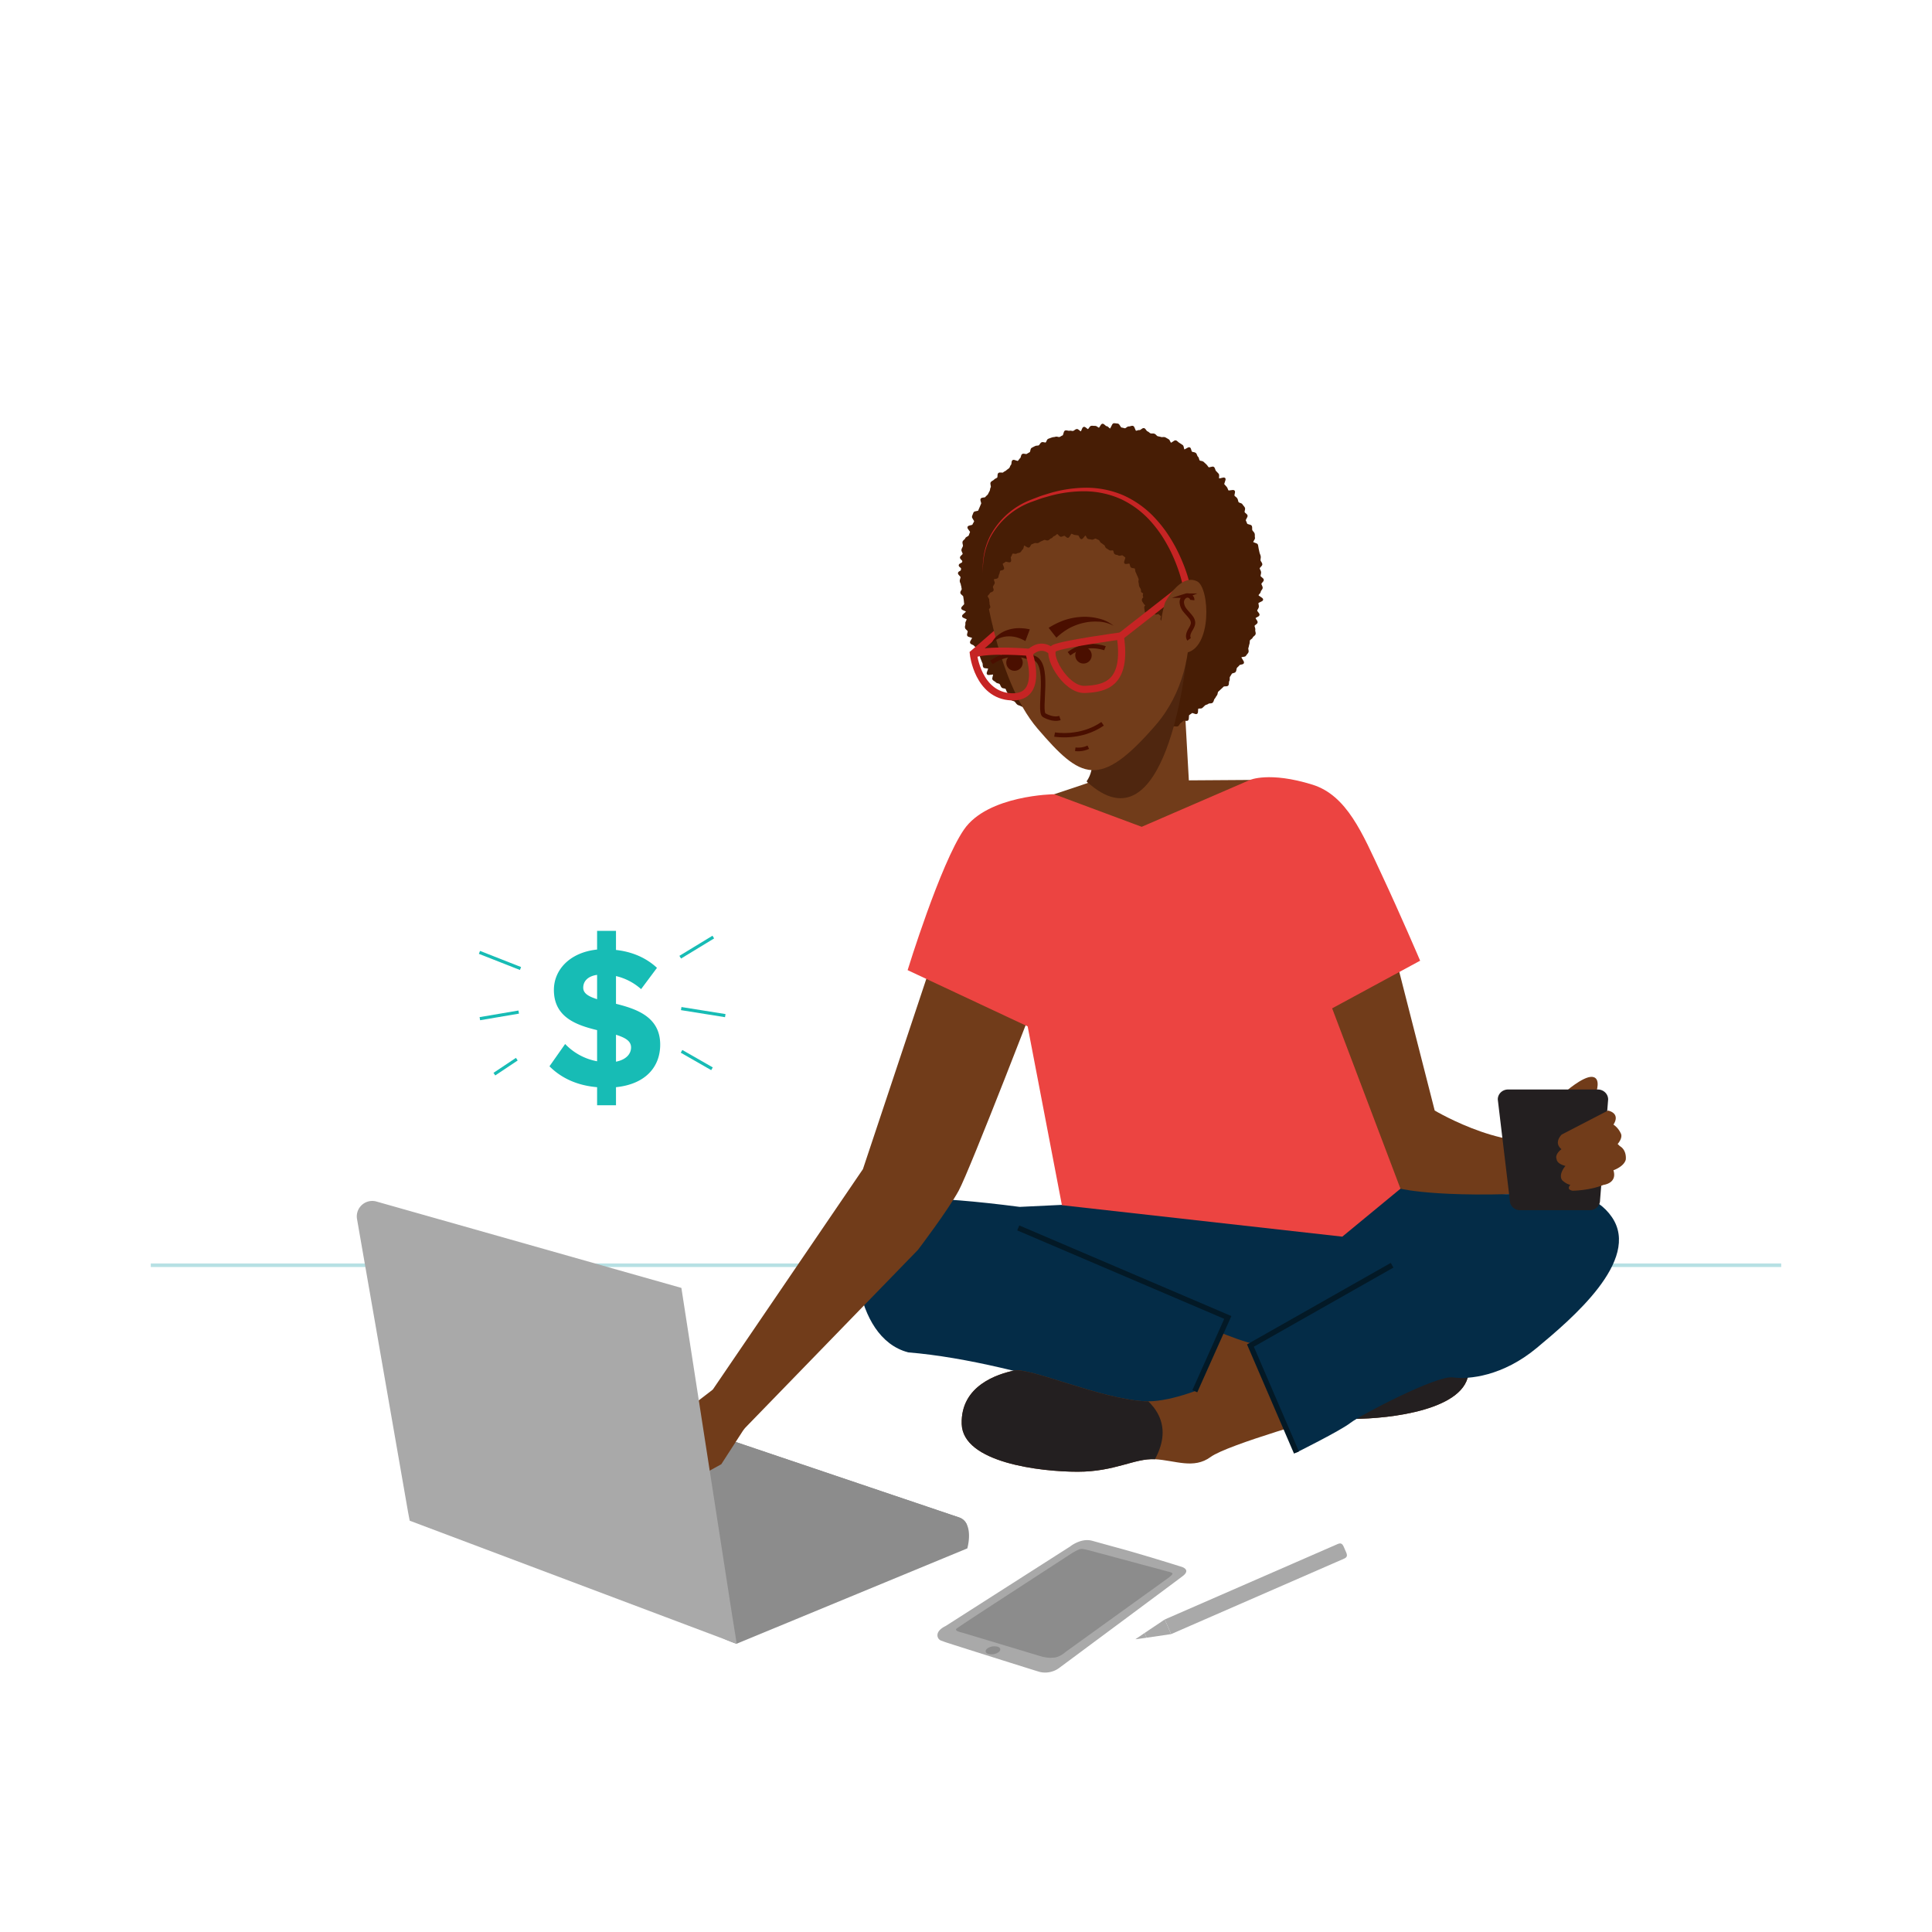 <svg id="Layer_1" data-name="Layer 1" xmlns="http://www.w3.org/2000/svg" xmlns:xlink="http://www.w3.org/1999/xlink" width="1080" height="1080" viewBox="0 0 1080 1080">
  <defs>
    <style>
      .cls-1 {
        fill: #8c8c8c;
      }

      .cls-2 {
        fill: #713c1a;
      }

      .cls-3 {
        clip-path: url(#clip-path);
      }

      .cls-4 {
        fill: #b7e1e4;
        stroke: #b7e1e4;
        stroke-width: 2px;
      }

      .cls-10, .cls-14, .cls-16, .cls-17, .cls-19, .cls-20, .cls-21, .cls-22, .cls-4 {
        stroke-miterlimit: 10;
      }

      .cls-5 {
        fill: #042c47;
      }

      .cls-6 {
        clip-path: url(#clip-path-2);
      }

      .cls-7 {
        fill: #231f20;
      }

      .cls-8 {
        clip-path: url(#clip-path-3);
      }

      .cls-9 {
        fill: #a9a9a9;
      }

      .cls-10, .cls-14, .cls-16, .cls-17, .cls-19, .cls-20, .cls-22 {
        fill: none;
      }

      .cls-10 {
        stroke: #031926;
        stroke-width: 3px;
      }

      .cls-11 {
        fill: #17bcb5;
      }

      .cls-12 {
        fill: #ec4441;
      }

      .cls-13, .cls-21 {
        fill: #471d05;
      }

      .cls-14, .cls-21, .cls-22 {
        stroke: #471d05;
      }

      .cls-14 {
        stroke-width: 0.935px;
      }

      .cls-15 {
        fill: #4f260f;
      }

      .cls-16 {
        stroke: #c62424;
        stroke-width: 4px;
      }

      .cls-17, .cls-19, .cls-20 {
        stroke: #4a0f00;
      }

      .cls-17 {
        stroke-width: 2.04px;
      }

      .cls-18 {
        fill: #4a0f00;
      }

      .cls-19 {
        stroke-width: 2.502px;
      }

      .cls-20 {
        stroke-width: 2.434px;
      }

      .cls-21, .cls-22 {
        stroke-width: 0.861px;
      }

      .cls-23 {
        fill: #c62424;
      }
    </style>
    <clipPath id="clip-path">
      <path class="cls-1" d="M411.686,918.897l129.051-53.341c1.766-6.844,1.488-15.246-4.526-17.278L377.048,794.507a6.871,6.871,0,0,0-8.813,8.368L398.347,909.987C399.461,913.948,403.783,916.049,411.686,918.897Z"/>
    </clipPath>
    <clipPath id="clip-path-2">
      <path class="cls-2" d="M648.8,728.351s45.115,26.688,69.897,25.417,64.178-19.063,73.074-17.156,29.865,8.26,29.229,29.865-43.844,26.688-64.813,26.688c-20.969,0-31.771-7.625-43.209-6.99-11.438.636-21.605,5.719-31.136-1.271-9.531-6.99-66.084-22.875-66.084-22.875Z"/>
    </clipPath>
    <clipPath id="clip-path-3">
      <path class="cls-2" d="M709.8,757.898s-45.115,26.688-69.896,25.417c-24.781-1.271-64.178-19.062-73.074-17.156-8.896,1.907-29.865,8.26-29.229,29.865.636,21.604,43.844,26.687,64.813,26.687,20.969,0,31.771-7.625,43.209-6.989,11.437.635,21.604,5.719,31.136-1.271,9.531-6.989,66.084-22.875,66.084-22.875Z"/>
    </clipPath>
  </defs>
  <g>
    <g>
      <path class="cls-1" d="M411.686,918.897l129.051-53.341c1.766-6.844,1.488-15.246-4.526-17.278L377.048,794.507a6.871,6.871,0,0,0-8.813,8.368L398.347,909.987C399.461,913.948,403.783,916.049,411.686,918.897Z"/>
      <g class="cls-3">
        <path class="cls-1" d="M399.164,911.207l139.598-57.701a7.432,7.432,0,0,0-.461-13.909L366.131,781.431a7.432,7.432,0,0,0-9.533,9.052l32.573,115.866A7.432,7.432,0,0,0,399.164,911.207Z"/>
      </g>
    </g>
    <path class="cls-2" d="M771.706,502.166l30.301,118.628s45.091,26.855,71.003,13.427l6.114,31.401-100.94,5.705-42.498-131.413Z"/>
    <polygon class="cls-2" points="611.436 428.463 607.975 437.735 589.325 443.972 589.102 500.948 646.323 545.269 706.548 435.939 664.576 436.224 661.36 379.109 611.436 428.463"/>
    <line class="cls-4" x1="84.287" y1="707.282" x2="995.713" y2="707.282"/>
    <path class="cls-5" d="M782.874,664.492s25.417,6.354,94.042,1.271l-102.303,92.136L683.748,779.503,524.892,715.325l-38.761-34.948s-19.063-19.063,83.876-5.719Z"/>
    <g>
      <path class="cls-2" d="M648.8,728.351s45.115,26.688,69.897,25.417,64.178-19.063,73.074-17.156,29.865,8.26,29.229,29.865-43.844,26.688-64.813,26.688c-20.969,0-31.771-7.625-43.209-6.99-11.438.636-21.605,5.719-31.136-1.271-9.531-6.99-66.084-22.875-66.084-22.875Z"/>
      <g class="cls-6">
        <path class="cls-7" d="M756.504,735.976s-19.063,27.641,2.224,66.719c21.286,39.079,79.11-.953,79.11-.953l-8.26-78.474Z"/>
      </g>
    </g>
    <path class="cls-5" d="M686.35,736.46,637.362,717.867c-10.803-6.99-60.365-33.677-90.23-36.219-29.865-2.542-55.128-17.686-64.024-3.707s-7.144,69.791,24.627,78.051c65.29,5.322,152.757,40.131,152.757,40.131Z"/>
    <g>
      <path class="cls-2" d="M709.8,757.898s-45.115,26.688-69.896,25.417c-24.781-1.271-64.178-19.062-73.074-17.156-8.896,1.907-29.865,8.26-29.229,29.865.636,21.604,43.844,26.687,64.813,26.687,20.969,0,31.771-7.625,43.209-6.989,11.437.635,21.604,5.719,31.136-1.271,9.531-6.989,66.084-22.875,66.084-22.875Z"/>
      <g class="cls-8">
        <path class="cls-7" d="M602.096,765.523S666.91,776.643,645.623,815.722c-21.287,39.078-124.861,15.568-124.861,15.568l8.26-78.475Z"/>
      </g>
    </g>
    <path class="cls-5" d="M698.998,752.18l25.735,59.787h0s24.464-12.131,30.183-16.579,48.292-26.688,57.188-25.417c8.896,1.271,27.959-.635,47.021-16.521,19.063-15.885,58.459-48.928,41.938-73.074-16.521-24.146-61.636-14.615-83.24.635S718.697,746.461,698.998,752.18Z"/>
    <g>
      <path class="cls-9" d="M528.642,908.931,598.158,864.538s6.018-4.959,12.345-3.244c2.158.585,10.603,2.948,13.615,3.755,13.624,3.65,36.007,10.685,36.007,10.685s6.079,1.482.964,5.353c-7.17,5.426-68.644,51.043-68.644,51.043a13.289,13.289,0,0,1-11.144,2.515c-.778-.169-51.234-16.065-52.991-16.722q-.894-.335-1.788-.67a3.236,3.236,0,0,1-2.328-2.116C523.306,912.168,526.358,910.05,528.642,908.931Z"/>
      <path class="cls-1" d="M558.091,923.667a6.955,6.955,0,0,1-5.845.805c-1.645-.651-1.681-2.049-.11-3.113a7.003,7.003,0,0,1,5.73-.773C559.506,921.209,559.621,922.586,558.091,923.667Z"/>
      <path class="cls-1" d="M595.523,870.629l3.543-2.303a30.212,30.212,0,0,1,4.317-2.262c.87-.164.94-.584,6.122.775l43.146,11.602s2.345.489,2.753,1.101c.257.386-.81,1.407-2.488,2.663l-57.31,41.279s-3.476,3.316-7.249,3.166c0,0-1.582.348-5.607-.497l-45.1-13.565s-4.626-.866-2.802-2.268c1.823-1.403,19.424-12.87,19.424-12.87Z"/>
    </g>
    <g>
      <path class="cls-9" d="M743.507,864.984l-2.454,1.071-89.958,39.246,1.428,3.271,1.07,2.453,1.071,2.453,89.957-39.246,2.455-1.07,4.344-1.895c2.456-1.071,1.425-2.729.474-4.912l-.12-.271c-.951-2.185-1.466-4.067-3.922-2.994Z"/>
      <g>
        <polygon class="cls-9" points="634.668 916.362 640.941 915.497 639.799 912.877 634.668 916.362"/>
        <polygon class="cls-9" points="651.096 905.301 639.799 912.877 640.941 915.497 654.664 913.479 651.096 905.301"/>
      </g>
    </g>
    <path class="cls-2" d="M874.378,610.897s10.443-9.355,15.665-8.92,2.176,8.92,2.176,8.92Z"/>
    <path id="Path" class="cls-7" d="M849.728,676.515a5.839,5.839,0,0,1-4.101-1.666,5.453,5.453,0,0,1-1.638-3.999l-6.719-56.261a5.436,5.436,0,0,1,1.674-3.931,5.816,5.816,0,0,1,4.065-1.619h50.215a5.84,5.84,0,0,1,4.058,1.626,5.459,5.459,0,0,1,1.681,3.924l-4.519,56.261a5.452,5.452,0,0,1-1.621,3.983,5.835,5.835,0,0,1-4.07,1.683Z"/>
    <path class="cls-2" d="M898.922,620.795l-25.912,13.427s-4.758,4.425-.125,8.178c0,0-3.907,2.728-2.711,5.632,0,0-.068,2.485,4.919,3.719,0,0-4.171,4.691-1.844,7.98,0,0,2.476,2.391,4.611,2.562,0,0-2.68,2.647,1.264,3.33,0,0,9.445-.067,17.284-3.278,0,0,7.794-.821,5.511-8.165,0,0,5.821-1.964,6.892-5.892,0,0,.795-5.187-3.337-7.632l-1.192-1.16s3.169-3.498,1.687-6.066a11.952,11.952,0,0,0-4.051-4.789S906.321,622.763,898.922,620.795Z"/>
    <polyline class="cls-10" points="724.733 811.967 698.998 752.18 778.185 707.282"/>
    <polyline class="cls-10" points="569.204 686.404 686.35 736.46 667.913 777.695"/>
    <path class="cls-11" d="M333.782,607.748c-11.793-1.011-20.443-5.503-26.622-11.682l8.761-12.468a32.887,32.887,0,0,0,17.86,9.659V575.847c-11.569-2.809-24.15-7.189-24.15-22.466,0-11.344,8.986-21.005,24.15-22.578v-10.447h10.56v10.671c9.099,1.011,16.848,4.382,22.915,9.998l-8.875,11.906A31.909,31.909,0,0,0,344.343,545.63v15.502c11.682,2.92,24.712,7.413,24.712,22.802,0,12.47-8.2,22.129-24.712,23.814v10.109h-10.56Zm0-49.199v-13.592c-4.942.673-7.751,3.369-7.751,7.189C326.032,555.404,329.178,557.087,333.782,558.549Zm10.56,19.882v15.053c5.728-1.124,8.424-4.382,8.424-7.975C352.766,581.799,349.284,580.003,344.343,578.43Z"/>
    <rect class="cls-11" x="278.612" y="524.572" width="1.764" height="24.652" transform="translate(-322.43 600.651) rotate(-68.546)"/>
    <rect class="cls-11" x="268.085" y="566.72" width="22.032" height="1.765" transform="translate(-91.086 54.737) rotate(-9.638)"/>
    <rect class="cls-11" x="275.095" y="595.379" width="15.071" height="1.765" transform="translate(-283.376 257.079) rotate(-33.706)"/>
    <rect class="cls-11" x="378.679" y="528.57" width="21.634" height="1.766" transform="translate(-218.412 279.502) rotate(-31.309)"/>
    <rect class="cls-11" x="392.235" y="553.302" width="1.764" height="24.944" transform="translate(-227.628 864.633) rotate(-80.916)"/>
    <rect class="cls-11" x="388.614" y="582.764" width="1.764" height="19.614" transform="translate(-318.283 636.122) rotate(-60.204)"/>
    <path class="cls-2" d="M519.442,542.315,482.38,653.561,374.495,811.967l18.239,10.744,120.438-124.063s16.8-22.134,22.727-33.026c6.373-11.712,46.555-116.012,46.555-116.012Z"/>
    <path class="cls-12" d="M698.617,436.04l-60.401,26.149L589.325,443.973s-37.187.419-50.476,19.78c-13.289,19.362-31.48,78.562-31.48,78.562l67.097,31.453h0l19.154,99.947,156.738,17.58,32.515-26.804-47.187-124.577s5.019,13.412,6.615,25.045l51.568-27.92s-11.016-25.796-21.51-48.198c-10.743-22.936-19.411-44.224-38.731-50.222C709.491,431.125,698.617,436.04,698.617,436.04Z"/>
    <polygon class="cls-2" points="398.445 776.801 336.486 824.382 367.97 837.945 403.201 818.516 418.964 794.134 398.445 776.801"/>
    <path class="cls-9" d="M210.203,671.595,380.901,719.95h0l28.505,183.903,2.452,15.083L229.025,850.078l-.933-4.898L199.58,681.462A8.644,8.644,0,0,1,210.203,671.595Z"/>
    <g>
      <path class="cls-13" d="M704.301,311.067c-.125-.716-.546-1.396-.686-2.105-.141-.713-.309-1.435-.467-2.141-.158-.709-.204-1.463-.378-2.164-.175-.705-2.448-.837-2.639-1.534-.192-.701,1.147-1.837.94-2.53-.208-.696.053-1.555-.17-2.242-.225-.69-1.058-1.174-1.298-1.856-.241-.684.045-1.58-.212-2.255-.257-.678-2.325-.597-2.597-1.266-.274-.671-.533-1.31-.822-1.972-.29-.664,1.25-2.19.945-2.844-.305-.656-1.244-1.001-1.564-1.648-.321-.648.456-1.911.121-2.549-.336-.64-.956-1.151-1.307-1.78-.352-.631-1.806-.599-2.172-1.219-.367-.622-.349-1.491-.729-2.102-.381-.612-1.175-.94-1.57-1.541-.396-.602.53-2.176.12-2.766-.41-.592-3.011.488-3.434-.092-.424-.581-.523-1.383-.96-1.953-.437-.57-.975-1.02-1.425-1.578-.451-.559,1.033-2.848.57-3.394-.464-.547-2.906.759-3.382.224-.477-.535.155-2.148-.334-2.67-.489-.523-.98-1.055-1.481-1.564-.501-.51-.493-1.603-1.006-2.099-.513-.497-2.45.641-2.975.157-.525-.484-.831-1.197-1.366-1.667-.536-.47-1.011-.99-1.557-1.446-.546-.456-1.543-.268-2.1-.71-.557-.442-.48-1.742-1.047-2.17s-.606-1.649-1.183-2.062-1.507-.287-2.093-.685c-.586-.398-.498-1.948-1.094-2.331-.595-.383-2.479,1.494-3.084,1.126-.604-.368-.428-2.164-1.041-2.517-.612-.352-1.172-.835-1.792-1.171-.62-.336-1.104-1.001-1.732-1.322-.628-.32-2.239,1.583-2.875,1.279-.635-.304-.787-1.71-1.43-1.998-.642-.288-1.198-.785-1.847-1.056-.648-.271-1.535.15-2.191-.104-.654-.254-1.372-.248-2.033-.486-.66-.237-1.089-1.172-1.755-1.392-.665-.22-1.45.038-2.122-.165-.67-.203-1.175-1.008-1.851-1.194-.674-.185-1.086-1.575-1.766-1.743-.678-.168-1.685,1.247-2.368,1.097-.682-.15-1.483.5-2.17.368-.685-.132-1.007-2.627-1.697-2.741-.688-.114-1.48.447-2.172.351-.69-.096-1.509,1.114-2.202,1.036-.692-.078-1.347-.388-2.042-.448-.693-.06-1.286-2.146-1.982-2.188-.694-.042-1.42-.189-2.117-.213-.694-.024-1.407,2.993-2.105,2.987-.694-.006-1.394-1.365-2.09-1.352-.694.012-1.46-1.372-2.157-1.342-.693.03-1.252,2.175-1.947,2.224-.692.048-1.484-1.076-2.178-1.01-.69.066-1.422-.13-2.114-.045-.688.084-1.158,1.728-1.848,1.83-.686.102-1.627-1.388-2.314-1.268-.687.12-.96,2.385-1.64,2.522-.683.137-1.711-1.448-2.387-1.294-.679.155-1.218.888-1.89,1.06-.675.172-1.51-.281-2.178-.092-.671.189-1.576-.386-2.238-.18-.666.207-.681,2.49-1.338,2.713-.66.224-1.198.713-1.85.953-.654.241-1.606-.397-2.251-.14-.648.258-1.432.151-2.071.425-.641.275-1.336.422-1.968.713-.634.292-.747,1.708-1.372,2.016-.627.308-1.727-.403-2.344-.08-.619.325-.876,1.335-1.485,1.676-.61.341-1.531.086-2.131.442-.602.357-1.268.599-1.859.97-.592.373-.415,1.984-.997,2.371-.583.388-1.225.624-1.797,1.027-.573.403-1.925-.37-2.487.047-.563.418-.46,1.758-1.011,2.191-.553.433-.834,1.182-1.375,1.628-.542.447-2.466-.871-2.996-.41-.531.461-.193,1.98-.712,2.455-.519.475-.575,1.454-1.082,1.942-.507.488-1.164.777-1.659,1.278-.495.502-1.302.657-1.784,1.171-.483.514-2.201-.181-2.671.346-.47.527-.08,1.893-.537,2.432-.457.539-1.385.671-1.829,1.221-.444.551-1.337.753-1.768,1.315-.431.562.446,2.206.029,2.779-.417.573-.247,1.58-.65,2.164s-.589,1.292-.978,1.887-1.093.937-1.467,1.542c-.375.604-2.19.256-2.55.871-.36.614.627,2.074.282,2.698-.345.623-.488,1.343-.818,1.976-.33.632-.523,1.313-.838,1.954-.315.641-2.324.388-2.623,1.037-.299.649-.501,1.369-.785,2.026-.283.657,1.437,2.233,1.169,2.897-.267.664-.742,1.203-.993,1.874-.251.671-2.488.539-2.724,1.217-.235.677,1.657,2.146,1.438,2.83-.219.683-.571,1.288-.774,1.979-.202.689-1.774.934-1.959,1.63-.185.694-1.308,1.14-1.476,1.841-.168.699.404,1.617.253,2.322-.151.704-.711,1.332-.846,2.041-.134.707.786,1.644.668,2.357-.117.711-1.386,1.228-1.487,1.944-.1.714,1.792,1.734,1.709,2.453-.083.716-2.357,1.162-2.423,1.882-.065.719,2.109,1.666,2.061,2.388-.048.72-2.449,1.274-2.479,1.998-.03.721,1.466,1.533,1.453,2.258-.013.722-.456,1.439-.452,2.165.004.722.684,1.443.706,2.168.022.722.49,1.418.529,2.142.039.722-.965,1.498-.908,2.222.056.721,1.549,1.313,1.623,2.036.073.719.223,1.401.314,2.122.09.718.112,1.415.22,2.134.107.715-1.779,1.749-1.654,2.466.125.716,2.515.998,2.656,1.707.141.713-2.349,1.985-2.192,2.69.158.709,2.365.929,2.539,1.63.175.705-.878,1.733-.687,2.43.192.701-.414,1.659-.206,2.352.208.696,1.242,1.145,1.466,1.832.225.69-.515,1.746-.274,2.428.241.684,2.466.618,2.722,1.294.257.678-1.367,2.144-1.095,2.813.274.671,1.847.783,2.136,1.445.29.664,1.807.723,2.111,1.377.305.656.322,1.423.643,2.07.321.648.072,1.583.407,2.221.336.64.383,1.439.734,2.068.352.631.483,1.398.848,2.019.367.622.057,1.699.438,2.31.381.612,2.317.163,2.712.764.396.602-1.059,2.551-.649,3.142.41.592,2.977-.459,3.4.122.424.581-.685,2.386-.248,2.955.438.57,1.306.79,1.756,1.348.451.559,1.665.426,2.128.972.464.547.604,1.376,1.08,1.911.477.535,1.729.27,2.218.792.489.523.486,1.514.987,2.024.501.51-.155,2.286.357,2.782.513.497,1.159.872,1.684,1.356.525.484,1.489.451,2.025.921.536.47.888,1.183,1.434,1.639.546.456,1.456.431,2.012.873.557.442,1.531.271,2.098.699s1.222.678,1.799,1.092.691,1.521,1.277,1.919c.586.398.644,1.684,1.24,2.068.595.383,2.024-.7,2.628-.332.604.368.945,1.192,1.557,1.544.612.352.822,1.505,1.442,1.841.62.336.907,1.428,1.536,1.749.628.32,1.282.665,1.917.97.635.304,1.761-.521,2.404-.233.642.288,1.311.514,1.96.785.648.271.856,1.822,1.511,2.076.654.254,2.019-1.593,2.679-1.355.66.237,1.214.774,1.88.994.665.22,1.192.921,1.863,1.124.67.203,1.303.569,1.979.755.674.185,1.638-.941,2.318-.773.678.168,1.242.804,1.925.955.682.15,1.014,2.339,1.701,2.471.685.132,1.672-1.625,2.361-1.511.688.114,1.231,1.397,1.923,1.493.69.096,1.427-.11,2.121-.032.692.078,1.441-.527,2.136-.466.693.06,1.391-.078,2.087-.036.694.042,1.364.93,2.061.953.694.024,1.395-.989,2.092-.983.694.006,1.419,1.417,2.116,1.405.694-.012,1.357-1.003,2.053-1.034.693-.03,1.271-1.524,1.966-1.573.692-.048,1.59,2.273,2.284,2.207.69-.066,1.319-.789,2.01-.873.688-.084,1.555.983,2.245.881.686-.102,1.296-.83,1.983-.95.687-.12,1.377-.296,2.057-.432.683-.137,1.301-.633,1.977-.786.679-.155,1.263-.718,1.935-.889.675-.172,1.146-1.075,1.814-1.264.671-.189,1.283-.498,1.945-.704.666-.207,1.442.006,2.099-.217.66-.224,1.225-.676,1.877-.916.654-.241,1.593.322,2.238.064.648-.258,1.479-.071,2.118-.345.641-.275,1.193-.788,1.825-1.079.634-.292,1.66.243,2.285-.065.627-.308.876-1.446,1.492-1.77.619-.325,1.069-.987,1.677-1.327.61-.341,1.768.303,2.368-.053.602-.357.095-2.646.686-3.017.592-.373,1.117-.802,1.699-1.189.583-.388,2.198.847,2.77.445.573-.403.054-2.415.616-2.833.563-.418,1.706.007,2.257-.425.553-.433.991-1.008,1.532-1.454.542-.447,1.425-.459,1.955-.919.531-.461,1.775-.09,2.294-.564.519-.475.498-1.606,1.005-2.094.507-.488.722-1.308,1.217-1.809.495-.502.333-1.675.816-2.189.483-.514,1.077-.892,1.548-1.418.47-.527,1.074-.909,1.531-1.447.457-.539,2.092-.03,2.536-.581.444-.551.074-1.818.504-2.38.431-.562-.035-1.838.382-2.411.417-.573.708-1.208,1.112-1.792s1.762-.447,2.151-1.041.259-1.541.634-2.146c.375-.604,1.103-.963,1.463-1.577.36-.614,2.073-.399,2.418-1.022.345-.623-1.738-2.684-1.408-3.317.33-.632,2.342-.312,2.657-.953.315-.641.979-1.119,1.278-1.768.299-.649-.323-1.765-.04-2.423.283-.657.288-1.436.556-2.1.267-.664.085-1.506.336-2.177.251-.671,1.37-.982,1.606-1.66.235-.677,1.303-1.058,1.522-1.743.219-.683-.391-1.668-.189-2.358.202-.689-.531-1.665-.346-2.36.185-.694,1.483-1.061,1.651-1.761.168-.699-1.249-1.799-1.098-2.504.151-.704,2.038-.992,2.173-1.701.134-.707-1.414-1.753-1.296-2.465.117-.711.817-1.293.917-2.009.1-.714-.293-1.481-.211-2.2.083-.716,2.565-1.134,2.63-1.854.065-.719-2.645-1.713-2.597-2.436.048-.72,1.219-1.336,1.25-2.06.03-.721,1.06-1.401,1.073-2.126.013-.722-.711-1.47-.715-2.195-.004-.722,1.356-1.469,1.334-2.195-.022-.722-1.759-1.405-1.798-2.13-.039-.722.348-1.465.292-2.189-.056-.721-.715-1.387-.788-2.11-.073-.719,1.57-1.635,1.479-2.356-.09-.718-.906-1.361-1.014-2.08C704.07,312.594,704.426,311.783,704.301,311.067Z"/>
      <path class="cls-14" d="M704.301,311.067c-.125-.716-.546-1.396-.686-2.105-.141-.713-.309-1.435-.467-2.141-.158-.709-.204-1.463-.378-2.164-.175-.705-2.448-.837-2.639-1.534-.192-.701,1.147-1.837.94-2.53-.208-.696.053-1.555-.17-2.242-.225-.69-1.058-1.174-1.298-1.856-.241-.684.045-1.58-.212-2.255-.257-.678-2.325-.597-2.597-1.266-.274-.671-.533-1.31-.822-1.972-.29-.664,1.25-2.19.945-2.844-.305-.656-1.244-1.001-1.564-1.648-.321-.648.456-1.911.121-2.549-.336-.64-.956-1.151-1.307-1.78-.352-.631-1.806-.599-2.172-1.219-.367-.622-.349-1.491-.729-2.102-.381-.612-1.175-.94-1.57-1.541-.396-.602.53-2.176.12-2.766-.41-.592-3.011.488-3.434-.092-.424-.581-.523-1.383-.96-1.953-.437-.57-.975-1.02-1.425-1.578-.451-.559,1.033-2.848.57-3.394-.464-.547-2.906.759-3.382.224-.477-.535.155-2.148-.334-2.67-.489-.523-.98-1.055-1.481-1.564-.501-.51-.493-1.603-1.006-2.099-.513-.497-2.45.641-2.975.157-.525-.484-.831-1.197-1.366-1.667-.536-.47-1.011-.99-1.557-1.446-.546-.456-1.543-.268-2.1-.71-.557-.442-.48-1.742-1.047-2.17s-.606-1.649-1.183-2.062-1.507-.287-2.093-.685c-.586-.398-.498-1.948-1.094-2.331-.595-.383-2.479,1.494-3.084,1.126-.604-.368-.428-2.164-1.041-2.517-.612-.352-1.172-.835-1.792-1.171-.62-.336-1.104-1.001-1.732-1.322-.628-.32-2.239,1.583-2.875,1.279-.635-.304-.787-1.71-1.43-1.998-.642-.288-1.198-.785-1.847-1.056-.648-.271-1.535.15-2.191-.104-.654-.254-1.372-.248-2.033-.486-.66-.237-1.089-1.172-1.755-1.392-.665-.22-1.45.038-2.122-.165-.67-.203-1.175-1.008-1.851-1.194-.674-.185-1.086-1.575-1.766-1.743-.678-.168-1.685,1.247-2.368,1.097-.682-.15-1.483.5-2.17.368-.685-.132-1.007-2.627-1.697-2.741-.688-.114-1.48.447-2.172.351-.69-.096-1.509,1.114-2.202,1.036-.692-.078-1.347-.388-2.042-.448-.693-.06-1.286-2.146-1.982-2.188-.694-.042-1.42-.189-2.117-.213-.694-.024-1.407,2.993-2.105,2.987-.694-.006-1.394-1.365-2.09-1.352-.694.012-1.46-1.372-2.157-1.342-.693.03-1.252,2.175-1.947,2.224-.692.048-1.484-1.076-2.178-1.01-.69.066-1.422-.13-2.114-.045-.688.084-1.158,1.728-1.848,1.83-.686.102-1.627-1.388-2.314-1.268-.687.12-.96,2.385-1.64,2.522-.683.137-1.711-1.448-2.387-1.294-.679.155-1.218.888-1.89,1.06-.675.172-1.51-.281-2.178-.092-.671.189-1.576-.386-2.238-.18-.666.207-.681,2.49-1.338,2.713-.66.224-1.198.713-1.85.953-.654.241-1.606-.397-2.251-.14-.648.258-1.432.151-2.071.425-.641.275-1.336.422-1.968.713-.634.292-.747,1.708-1.372,2.016-.627.308-1.727-.403-2.344-.08-.619.325-.876,1.335-1.485,1.676-.61.341-1.531.086-2.131.442-.602.357-1.268.599-1.859.97-.592.373-.415,1.984-.997,2.371-.583.388-1.225.624-1.797,1.027-.573.403-1.925-.37-2.487.047-.563.418-.46,1.758-1.011,2.191-.553.433-.834,1.182-1.375,1.628-.542.447-2.466-.871-2.996-.41-.531.461-.193,1.98-.712,2.455-.519.475-.575,1.454-1.082,1.942-.507.488-1.164.777-1.659,1.278-.495.502-1.302.657-1.784,1.171-.483.514-2.201-.181-2.671.346-.47.527-.08,1.893-.537,2.432-.457.539-1.385.671-1.829,1.221-.444.551-1.337.753-1.768,1.315-.431.562.446,2.206.029,2.779-.417.573-.247,1.58-.65,2.164s-.589,1.292-.978,1.887-1.093.937-1.467,1.542c-.375.604-2.19.256-2.55.871-.36.614.627,2.074.282,2.698-.345.623-.488,1.343-.818,1.976-.33.632-.523,1.313-.838,1.954-.315.641-2.324.388-2.623,1.037-.299.649-.501,1.369-.785,2.026-.283.657,1.437,2.233,1.169,2.897-.267.664-.742,1.203-.993,1.874-.251.671-2.488.539-2.724,1.217-.235.677,1.657,2.146,1.438,2.83-.219.683-.571,1.288-.774,1.979-.202.689-1.774.934-1.959,1.63-.185.694-1.308,1.14-1.476,1.841-.168.699.404,1.617.253,2.322-.151.704-.711,1.332-.846,2.041-.134.707.786,1.644.668,2.357-.117.711-1.386,1.228-1.487,1.944-.1.714,1.792,1.734,1.709,2.453-.083.716-2.357,1.162-2.423,1.882-.065.719,2.109,1.666,2.061,2.388-.048.72-2.449,1.274-2.479,1.998-.03.721,1.466,1.533,1.453,2.258-.013.722-.456,1.439-.452,2.165.004.722.684,1.443.706,2.168.022.722.49,1.418.529,2.142.039.722-.965,1.498-.908,2.222.056.721,1.549,1.313,1.623,2.036.073.719.223,1.401.314,2.122.09.718.112,1.415.22,2.134.107.715-1.779,1.749-1.654,2.466.125.716,2.515.998,2.656,1.707.141.713-2.349,1.985-2.192,2.69.158.709,2.365.929,2.539,1.63.175.705-.878,1.733-.687,2.43.192.701-.414,1.659-.206,2.352.208.696,1.242,1.145,1.466,1.832.225.69-.515,1.746-.274,2.428.241.684,2.466.618,2.722,1.294.257.678-1.367,2.144-1.095,2.813.274.671,1.847.783,2.136,1.445.29.664,1.807.723,2.111,1.377.305.656.322,1.423.643,2.07.321.648.072,1.583.407,2.221.336.64.383,1.439.734,2.068.352.631.483,1.398.848,2.019.367.622.057,1.699.438,2.31.381.612,2.317.163,2.712.764.396.602-1.059,2.551-.649,3.142.41.592,2.977-.459,3.4.122.424.581-.685,2.386-.248,2.955.438.57,1.306.79,1.756,1.348.451.559,1.665.426,2.128.972.464.547.604,1.376,1.08,1.911.477.535,1.729.27,2.218.792.489.523.486,1.514.987,2.024.501.51-.155,2.286.357,2.782.513.497,1.159.872,1.684,1.356.525.484,1.489.451,2.025.921.536.47.888,1.183,1.434,1.639.546.456,1.456.431,2.012.873.557.442,1.531.271,2.098.699s1.222.678,1.799,1.092.691,1.521,1.277,1.919c.586.398.644,1.684,1.24,2.068.595.383,2.024-.7,2.628-.332.604.368.945,1.192,1.557,1.544.612.352.822,1.505,1.442,1.841.62.336.907,1.428,1.536,1.749.628.32,1.282.665,1.917.97.635.304,1.761-.521,2.404-.233.642.288,1.311.514,1.96.785.648.271.856,1.822,1.511,2.076.654.254,2.019-1.593,2.679-1.355.66.237,1.214.774,1.88.994.665.22,1.192.921,1.863,1.124.67.203,1.303.569,1.979.755.674.185,1.638-.941,2.318-.773.678.168,1.242.804,1.925.955.682.15,1.014,2.339,1.701,2.471.685.132,1.672-1.625,2.361-1.511.688.114,1.231,1.397,1.923,1.493.69.096,1.427-.11,2.121-.032.692.078,1.441-.527,2.136-.466.693.06,1.391-.078,2.087-.036.694.042,1.364.93,2.061.953.694.024,1.395-.989,2.092-.983.694.006,1.419,1.417,2.116,1.405.694-.012,1.357-1.003,2.053-1.034.693-.03,1.271-1.524,1.966-1.573.692-.048,1.59,2.273,2.284,2.207.69-.066,1.319-.789,2.01-.873.688-.084,1.555.983,2.245.881.686-.102,1.296-.83,1.983-.95.687-.12,1.377-.296,2.057-.432.683-.137,1.301-.633,1.977-.786.679-.155,1.263-.718,1.935-.889.675-.172,1.146-1.075,1.814-1.264.671-.189,1.283-.498,1.945-.704.666-.207,1.442.006,2.099-.217.66-.224,1.225-.676,1.877-.916.654-.241,1.593.322,2.238.064.648-.258,1.479-.071,2.118-.345.641-.275,1.193-.788,1.825-1.079.634-.292,1.66.243,2.285-.065.627-.308.876-1.446,1.492-1.77.619-.325,1.069-.987,1.677-1.327.61-.341,1.768.303,2.368-.053.602-.357.095-2.646.686-3.017.592-.373,1.117-.802,1.699-1.189.583-.388,2.198.847,2.77.445.573-.403.054-2.415.616-2.833.563-.418,1.706.007,2.257-.425.553-.433.991-1.008,1.532-1.454.542-.447,1.425-.459,1.955-.919.531-.461,1.775-.09,2.294-.564.519-.475.498-1.606,1.005-2.094.507-.488.722-1.308,1.217-1.809.495-.502.333-1.675.816-2.189.483-.514,1.077-.892,1.548-1.418.47-.527,1.074-.909,1.531-1.447.457-.539,2.092-.03,2.536-.581.444-.551.074-1.818.504-2.38.431-.562-.035-1.838.382-2.411.417-.573.708-1.208,1.112-1.792s1.762-.447,2.151-1.041.259-1.541.634-2.146c.375-.604,1.103-.963,1.463-1.577.36-.614,2.073-.399,2.418-1.022.345-.623-1.738-2.684-1.408-3.317.33-.632,2.342-.312,2.657-.953.315-.641.979-1.119,1.278-1.768.299-.649-.323-1.765-.04-2.423.283-.657.288-1.436.556-2.1.267-.664.085-1.506.336-2.177.251-.671,1.37-.982,1.606-1.66.235-.677,1.303-1.058,1.522-1.743.219-.683-.391-1.668-.189-2.358.202-.689-.531-1.665-.346-2.36.185-.694,1.483-1.061,1.651-1.761.168-.699-1.249-1.799-1.098-2.504.151-.704,2.038-.992,2.173-1.701.134-.707-1.414-1.753-1.296-2.465.117-.711.817-1.293.917-2.009.1-.714-.293-1.481-.211-2.2.083-.716,2.565-1.134,2.63-1.854.065-.719-2.645-1.713-2.597-2.436.048-.72,1.219-1.336,1.25-2.06.03-.721,1.06-1.401,1.073-2.126.013-.722-.711-1.47-.715-2.195-.004-.722,1.356-1.469,1.334-2.195-.022-.722-1.759-1.405-1.798-2.13-.039-.722.348-1.465.292-2.189-.056-.721-.715-1.387-.788-2.11-.073-.719,1.57-1.635,1.479-2.356-.09-.718-.906-1.361-1.014-2.08C704.07,312.594,704.426,311.783,704.301,311.067Z"/>
    </g>
    <path class="cls-15" d="M662.913,370.711s-10.993,107.25-55.514,66.092c5.16-7.233,3.391-17.847-.071-27.255C630.871,387.685,662.913,370.711,662.913,370.711Z"/>
    <line class="cls-16" x1="543.502" y1="365.812" x2="569.485" y2="343.276"/>
    <path class="cls-2" d="M549.455,320.192s6.508,59.095,30.573,87.14c24.066,28.046,34.471,34.35,65.86-1.825,31.389-36.175,17.668-92.326,4.733-102.453C637.687,292.928,546.749,271.821,549.455,320.192Z"/>
    <path class="cls-17" d="M601.079,418.838a13.052,13.052,0,0,0,7.276-1.154"/>
    <path class="cls-18" d="M586.216,350.958a43.37,43.37,0,0,1,8.925-4.336,36.473,36.473,0,0,1,9.581-1.784,32.125,32.125,0,0,1,9.478.932,19.902,19.902,0,0,1,8.325,4.066,19.057,19.057,0,0,0-8.603-2.338,29.504,29.504,0,0,0-8.722.807,32.099,32.099,0,0,0-7.959,3.129,37.296,37.296,0,0,0-6.711,5.038Z"/>
    <path class="cls-18" d="M573.202,358.368a21.688,21.688,0,0,0-4.584-2.007,16.587,16.587,0,0,0-5.042-.635,14.199,14.199,0,0,0-5.151,1.145,9.946,9.946,0,0,0-4.347,3.361,10.799,10.799,0,0,1,3.4-4.833,16.829,16.829,0,0,1,5.382-3.099,20.961,20.961,0,0,1,6.319-1.159,27.719,27.719,0,0,1,6.491.676Z"/>
    <path class="cls-19" d="M576.955,367.483c11.056,1.921,3.062,30.255,6.804,32.359.754.424,5.084,2.787,8.765,1.515"/>
    <path class="cls-20" d="M589.527,410.606s14.354,2.636,26.821-5.995"/>
    <path class="cls-20" d="M617.674,362.373s-10.517-4.165-20.1,3.057"/>
    <path class="cls-20" d="M554.237,370.301s8.797-7.112,20.097-3.077"/>
    <circle class="cls-18" cx="605.669" cy="366.328" r="4.611"/>
    <circle class="cls-18" cx="567.116" cy="370.379" r="4.611"/>
    <path class="cls-16" d="M587.721,363.999s-5.111-5.229-11.655.387"/>
    <path class="cls-16" d="M575.076,364.601s-23.036-1.928-30.928,1.098c0,0,2.543,23.008,21.229,23.831C584.062,390.352,575.076,364.601,575.076,364.601Z"/>
    <path class="cls-16" d="M626.254,355.54s-31.545,4.32-36.851,6.756c-5.306,2.436,5.802,23.561,17.072,23.094C617.746,384.923,630.232,382.314,626.254,355.54Z"/>
    <path class="cls-21" d="M640.884,345.68c-.046-.652.485-1.35.433-2.001-.052-.651-.89-1.242-.946-1.893-.056-.651-.235-1.289-.294-1.94-.132-1.187,1.08-1.328.942-2.515s-.566-1.137-.704-2.323c-.077-.664-.911-1.235-1.021-1.888-.111-.659.299-1.433.155-2.079-.145-.651-1.152-1.083-1.329-1.72-.178-.642-.694-1.146-.904-1.774-.211-.631-.097-1.354-.34-1.97-.243-.619.253-1.567-.021-2.169-.274-.605-.482-1.275-.786-1.862-.305-.589-.497-1.283-.831-1.855-.334-.572-.171-1.532-.533-2.086-.361-.554-1.92-.283-2.308-.818-.388-.534-.323-1.45-.737-1.965-.413-.514-2.32.332-2.758-.161-.437-.492.962-2.781.501-3.252-.459-.47-1.09-.83-1.572-1.279-.48-.447-2.042.384-2.544-.041-.5-.423-1.389-.259-1.909-.66-.518-.399-.393-1.664-.93-2.04-.535-.374-1.581.128-2.134-.223-.551-.349-1.044-.69-1.612-1.016-.565-.324-.653-1.516-1.234-1.816-.578-.298-1.03-.869-1.623-1.142-.59-.272-.837-1.458-1.441-1.705-.601-.246-1.215-.598-1.829-.818-.61-.219-1.617.75-2.239.557-.618-.192-1.286-.183-1.915-.35-.625-.166-.942-1.82-1.578-1.96-.631-.139-1.704,2.141-2.344,2.028-.636-.112-1.018-1.985-1.663-2.07-.64-.085-1.304-.204-1.951-.262-.642-.058-1.293-.645-1.942-.676-.644-.031-1.337,2.283-1.986,2.279-.644-.004-1.292-1.151-1.942-1.129-.643.022-1.256.498-1.904.547-.642.049-1.468-1.586-2.113-1.511-.646.075-1.202,1.034-1.838,1.134-.642.101-1.11,1.164-1.742,1.29-.637.127-1.084.956-1.71,1.108-.632.153-1.412-.421-2.031-.243-.624.179-1.163.555-1.774.759-.616.205-1.092.709-1.695.938-.608.231-1.428-.168-2.021.087-.598.257-1.197.474-1.779.753-.587.282-.735,1.392-1.306,1.697-.574.307-2.22-1.393-2.778-1.064-.561.331-.404,1.903-.947,2.256-.546.355-.757,1.177-1.285,1.554-.531.379-1.392.248-1.903.649-.514.402-1.907-.298-2.401.125-.497.425-.551,1.423-1.026,1.868-.478.447.354,2.272-.102,2.738-.458.469-2.401-.554-2.836-.067-.437.49-1.226.715-1.638,1.222-.414.51,1.007,2.522.617,3.049-.391.529-1.68.348-2.044.893-.366.547-.262,1.39-.601,1.953-.34.564-.28,1.324-.592,1.903-.313.581-2.092.356-2.376.951-.284.596.646,1.771.391,2.38-.255.61-.694,1.111-.919,1.733-.224.622.504,1.533.311,2.167-.193.633-1.886.783-2.047,1.426-.161.642-1.119,1.124-1.247,1.776-.128.65.97,1.55.876,2.208-.094.656.227,1.343.167,2.007-.06.66.453,1.315.427,1.981-.026.662-1.697,1.273-1.688,1.941.009.662-.298,1.373-.255,2.04.043.66-.047,1.461.031,2.125.226,1.179.307,1.183.557,2.356s2.322.74,2.554,1.917c.092.646-2.205-.726-2.11-.08s-1.551.173-1.451.819c.1.646-6.985-5.45-2.371,1.885l-4.089-9.021a36.072,36.072,0,0,1-4.421-34.429l0,0c4.364-11.059,18.267-25.411,29.7-27.563,4.55-.857,33.722-5.752,46.233-3.428,12.221,2.27,28.548,15.922,28.792,16.302.443.689,8.573,26.373,8.65,27.015s-7.548,21.096-7.548,21.096Z"/>
    <g>
      <path class="cls-13" d="M639.576,337.077c.378.746.692.66,1.33,1.203.639.544,1.116-.016,1.755.528.638.543.311.928.949,1.471.639.544,1.376-.322,2.015.222.64.544-.507,1.893.133,2.438.639.544,1.517-.488,2.156.056.641.545.645.539,1.286,1.084.642.546-.486,1.872.155,2.417a2.776,2.776,0,0,0,2.055.904c.819-.055.667-1.137,1.199-1.762.53-.624.595-.569,1.125-1.192s.344-.782.874-1.406c.532-.626.729-.458,1.261-1.084.531-.625.386-.749.917-1.373.532-.625,1.297.025,1.829-.6.533-.626-.748-1.715-.215-2.341.532-.625.865-.342,1.397-.967.533-.626.584-.583,1.116-1.209.534-.628.072-1.021.606-1.649a5.171,5.171,0,0,1,1.293-1.21,5.336,5.336,0,0,1,1.635-.745c.784-.31,1.156.632,1.94.322.787-.311.951.105,1.737-.206.785-.31.738-.43,1.524-.74.786-.311.278-1.598,1.064-1.908.787-.311.746-.417,1.533-.728.786-.311.883-.065,1.669-.376.788-.311.669-.613,1.457-.924.789-.312,1.334,1.068,2.124.756s.58-.672.885-1.464c.295-.766.881-1.016.49-1.738-.392-.722-2.209.263-2.601-.459-.391-.721-.299-.771-.69-1.493-.391-.721.89-1.416.499-2.137-.391-.721-.969-.408-1.36-1.129-.392-.722-.87-.463-1.261-1.186-.392-.722.426-1.165.034-1.888-.391-.722.172-1.027-.219-1.749-.392-.722-.261-.793-.652-1.515-.392-.723-1.456-.146-1.848-.869-.392-.722-.46-.685-.852-1.407-.392-.723-.481-.675-.873-1.398-.392-.723-.043-.912-.435-1.634-.392-.723.005-.939-.387-1.662-.391-.721-.609-.603-1-1.324s.095-.985-.296-1.706c-.392-.724-1.364-.197-1.757-.92-.392-.722.265-1.078-.127-1.801-.392-.723-.379-.73-.772-1.454-.393-.724-.727-.543-1.12-1.267-.392-.723-.905-.445-1.297-1.169-.393-.725-.343-.752-.736-1.477-.394-.726-.561-.635-.955-1.361s.783-1.699.113-2.181c-.694-.499-1.268.997-2.107.837-.84-.16-.66-1.104-1.501-1.264-.84-.16-.844-.14-1.683-.3-.841-.16-1.032.845-1.873.685-.838-.16-.527-1.792-1.365-1.951s-.92.269-1.758.109c-.841-.16-.959.458-1.8.298-.84-.16-.584-1.499-1.424-1.659-.841-.16-1.161,1.519-2.002,1.359-.842-.16-.635-1.243-1.477-1.403-.841-.16-1.134,1.382-1.975,1.221-.843-.161-.441-2.265-1.284-2.425-.844-.161-.908.177-1.752.016s-.72.362-1.378.915c-.631.531.497.232.554,1.055.057.821-1.386.921-1.329,1.742.056.82,1.741.704,1.798,1.525.056.82.062.82.118,1.639.056.82-.223.839-.167,1.659.057.821-1.332.916-1.276,1.737.057.822.349.802.406,1.624.057.823-.072.832-.015,1.654.057.822.794.771.851,1.592.057.821-.364.85-.307,1.671.057.821-.362.85-.305,1.672.057.823.781.773.838,1.596.057.823.874.766.931,1.589.057.822-.75.877-.693,1.699.057.822.159.815.216,1.638.057.823-.193.841-.137,1.664.057.822.691.779.748,1.601.057.823-1.204.91-1.147,1.734.057.823.18.814.237,1.637.057.824-.703.876-.646,1.7.057.821,1.052.753,1.108,1.574s-.875.886-.818,1.707c.057.824.02.827.076,1.651.057.823,2.164.678,2.221,1.501.057.824-1.192.91-1.135,1.734.057.825-.852.887-.795,1.712.057.824,1.557.72,1.614,1.544.057.826-.232.845-.175,1.671.057.827-.756.69-.883,1.509C638.64,336.055,639.201,336.337,639.576,337.077Z"/>
      <path class="cls-22" d="M639.576,337.077c.378.746.692.66,1.33,1.203.639.544,1.116-.016,1.755.528.638.543.311.928.949,1.471.639.544,1.376-.322,2.015.222.64.544-.507,1.893.133,2.438.639.544,1.517-.488,2.156.056.641.545.645.539,1.286,1.084.642.546-.486,1.872.155,2.417a2.776,2.776,0,0,0,2.055.904c.819-.055.667-1.137,1.199-1.762.53-.624.595-.569,1.125-1.192s.344-.782.874-1.406c.532-.626.729-.458,1.261-1.084.531-.625.386-.749.917-1.373.532-.625,1.297.025,1.829-.6.533-.626-.748-1.715-.215-2.341.532-.625.865-.342,1.397-.967.533-.626.584-.583,1.116-1.209.534-.628.072-1.021.606-1.649a5.171,5.171,0,0,1,1.293-1.21,5.336,5.336,0,0,1,1.635-.745c.784-.31,1.156.632,1.94.322.787-.311.951.105,1.737-.206.785-.31.738-.43,1.524-.74.786-.311.278-1.598,1.064-1.908.787-.311.746-.417,1.533-.728.786-.311.883-.065,1.669-.376.788-.311.669-.613,1.457-.924.789-.312,1.334,1.068,2.124.756s.58-.672.885-1.464c.295-.766.881-1.016.49-1.738-.392-.722-2.209.263-2.601-.459-.391-.721-.299-.771-.69-1.493-.391-.721.89-1.416.499-2.137-.391-.721-.969-.408-1.36-1.129-.392-.722-.87-.463-1.261-1.186-.392-.722.426-1.165.034-1.888-.391-.722.172-1.027-.219-1.749-.392-.722-.261-.793-.652-1.515-.392-.723-1.456-.146-1.848-.869-.392-.722-.46-.685-.852-1.407-.392-.723-.481-.675-.873-1.398-.392-.723-.043-.912-.435-1.634-.392-.723.005-.939-.387-1.662-.391-.721-.609-.603-1-1.324s.095-.985-.296-1.706c-.392-.724-1.364-.197-1.757-.92-.392-.722.265-1.078-.127-1.801-.392-.723-.379-.73-.772-1.454-.393-.724-.727-.543-1.12-1.267-.392-.723-.905-.445-1.297-1.169-.393-.725-.343-.752-.736-1.477-.394-.726-.561-.635-.955-1.361s.783-1.699.113-2.181c-.694-.499-1.268.997-2.107.837-.84-.16-.66-1.104-1.501-1.264-.84-.16-.844-.14-1.683-.3-.841-.16-1.032.845-1.873.685-.838-.16-.527-1.792-1.365-1.951s-.92.269-1.758.109c-.841-.16-.959.458-1.8.298-.84-.16-.584-1.499-1.424-1.659-.841-.16-1.161,1.519-2.002,1.359-.842-.16-.635-1.243-1.477-1.403-.841-.16-1.134,1.382-1.975,1.221-.843-.161-.441-2.265-1.284-2.425-.844-.161-.908.177-1.752.016s-.72.362-1.378.915c-.631.531.497.232.554,1.055.057.821-1.386.921-1.329,1.742.056.82,1.741.704,1.798,1.525.056.82.062.82.118,1.639.056.82-.223.839-.167,1.659.057.821-1.332.916-1.276,1.737.057.822.349.802.406,1.624.057.823-.072.832-.015,1.654.057.822.794.771.851,1.592.057.821-.364.85-.307,1.671.057.821-.362.85-.305,1.672.057.823.781.773.838,1.596.057.823.874.766.931,1.589.057.822-.75.877-.693,1.699.057.822.159.815.216,1.638.057.823-.193.841-.137,1.664.057.822.691.779.748,1.601.057.823-1.204.91-1.147,1.734.057.823.18.814.237,1.637.057.824-.703.876-.646,1.7.057.821,1.052.753,1.108,1.574s-.875.886-.818,1.707c.057.824.02.827.076,1.651.057.823,2.164.678,2.221,1.501.057.824-1.192.91-1.135,1.734.057.825-.852.887-.795,1.712.057.824,1.557.72,1.614,1.544.057.826-.232.845-.175,1.671.057.827-.756.69-.883,1.509C638.64,336.055,639.201,336.337,639.576,337.077Z"/>
    </g>
    <line class="cls-16" x1="626.553" y1="355.595" x2="663.162" y2="326.959"/>
    <path class="cls-23" d="M661.203,327.363a78.101,78.101,0,0,0-2.836-9.734,94.864,94.864,0,0,0-3.961-9.435,88.452,88.452,0,0,0-5.061-8.878,70.753,70.753,0,0,0-6.246-8.052,52.161,52.161,0,0,0-16.173-12.118A50.488,50.488,0,0,0,607.159,274.635a71.59,71.59,0,0,0-20.376,2.626c-1.655.489-3.333.904-4.974,1.455l-4.897,1.752a42.604,42.604,0,0,0-23.103,19.606,38.104,38.104,0,0,0-3.493,9.751,44.561,44.561,0,0,0-.861,10.368,44.694,44.694,0,0,1,.616-10.416,38.45,38.45,0,0,1,3.292-9.929,43.519,43.519,0,0,1,23.113-20.552l4.892-1.882c1.644-.596,3.34-1.06,5.009-1.597a73.324,73.324,0,0,1,20.816-3.181,52.738,52.738,0,0,1,20.763,4.233,54.906,54.906,0,0,1,17.335,12.349A73.851,73.851,0,0,1,652.034,297.491a91.741,91.741,0,0,1,5.496,9.125,98.601,98.601,0,0,1,4.354,9.71,81.416,81.416,0,0,1,3.237,10.23Z"/>
    <path class="cls-2" d="M651.25,336.854s8.401-16.511,17.91-11.904c7.152,3.465,8.626,38.098-6.738,40.057C641.284,367.701,651.25,336.854,651.25,336.854Z"/>
    <path class="cls-20" d="M666.457,335.423c.174-1.641-1.811-2.943-3.385-2.45a3.908,3.908,0,0,0-2.435,3.908,7.928,7.928,0,0,0,1.935,4.466c1.021,1.296,2.229,2.441,3.19,3.782a5.539,5.539,0,0,1,1.143,2.645c.158,1.712-.924,3.251-1.761,4.753s-1.43,3.473-.402,4.851"/>
  </g>
</svg>
